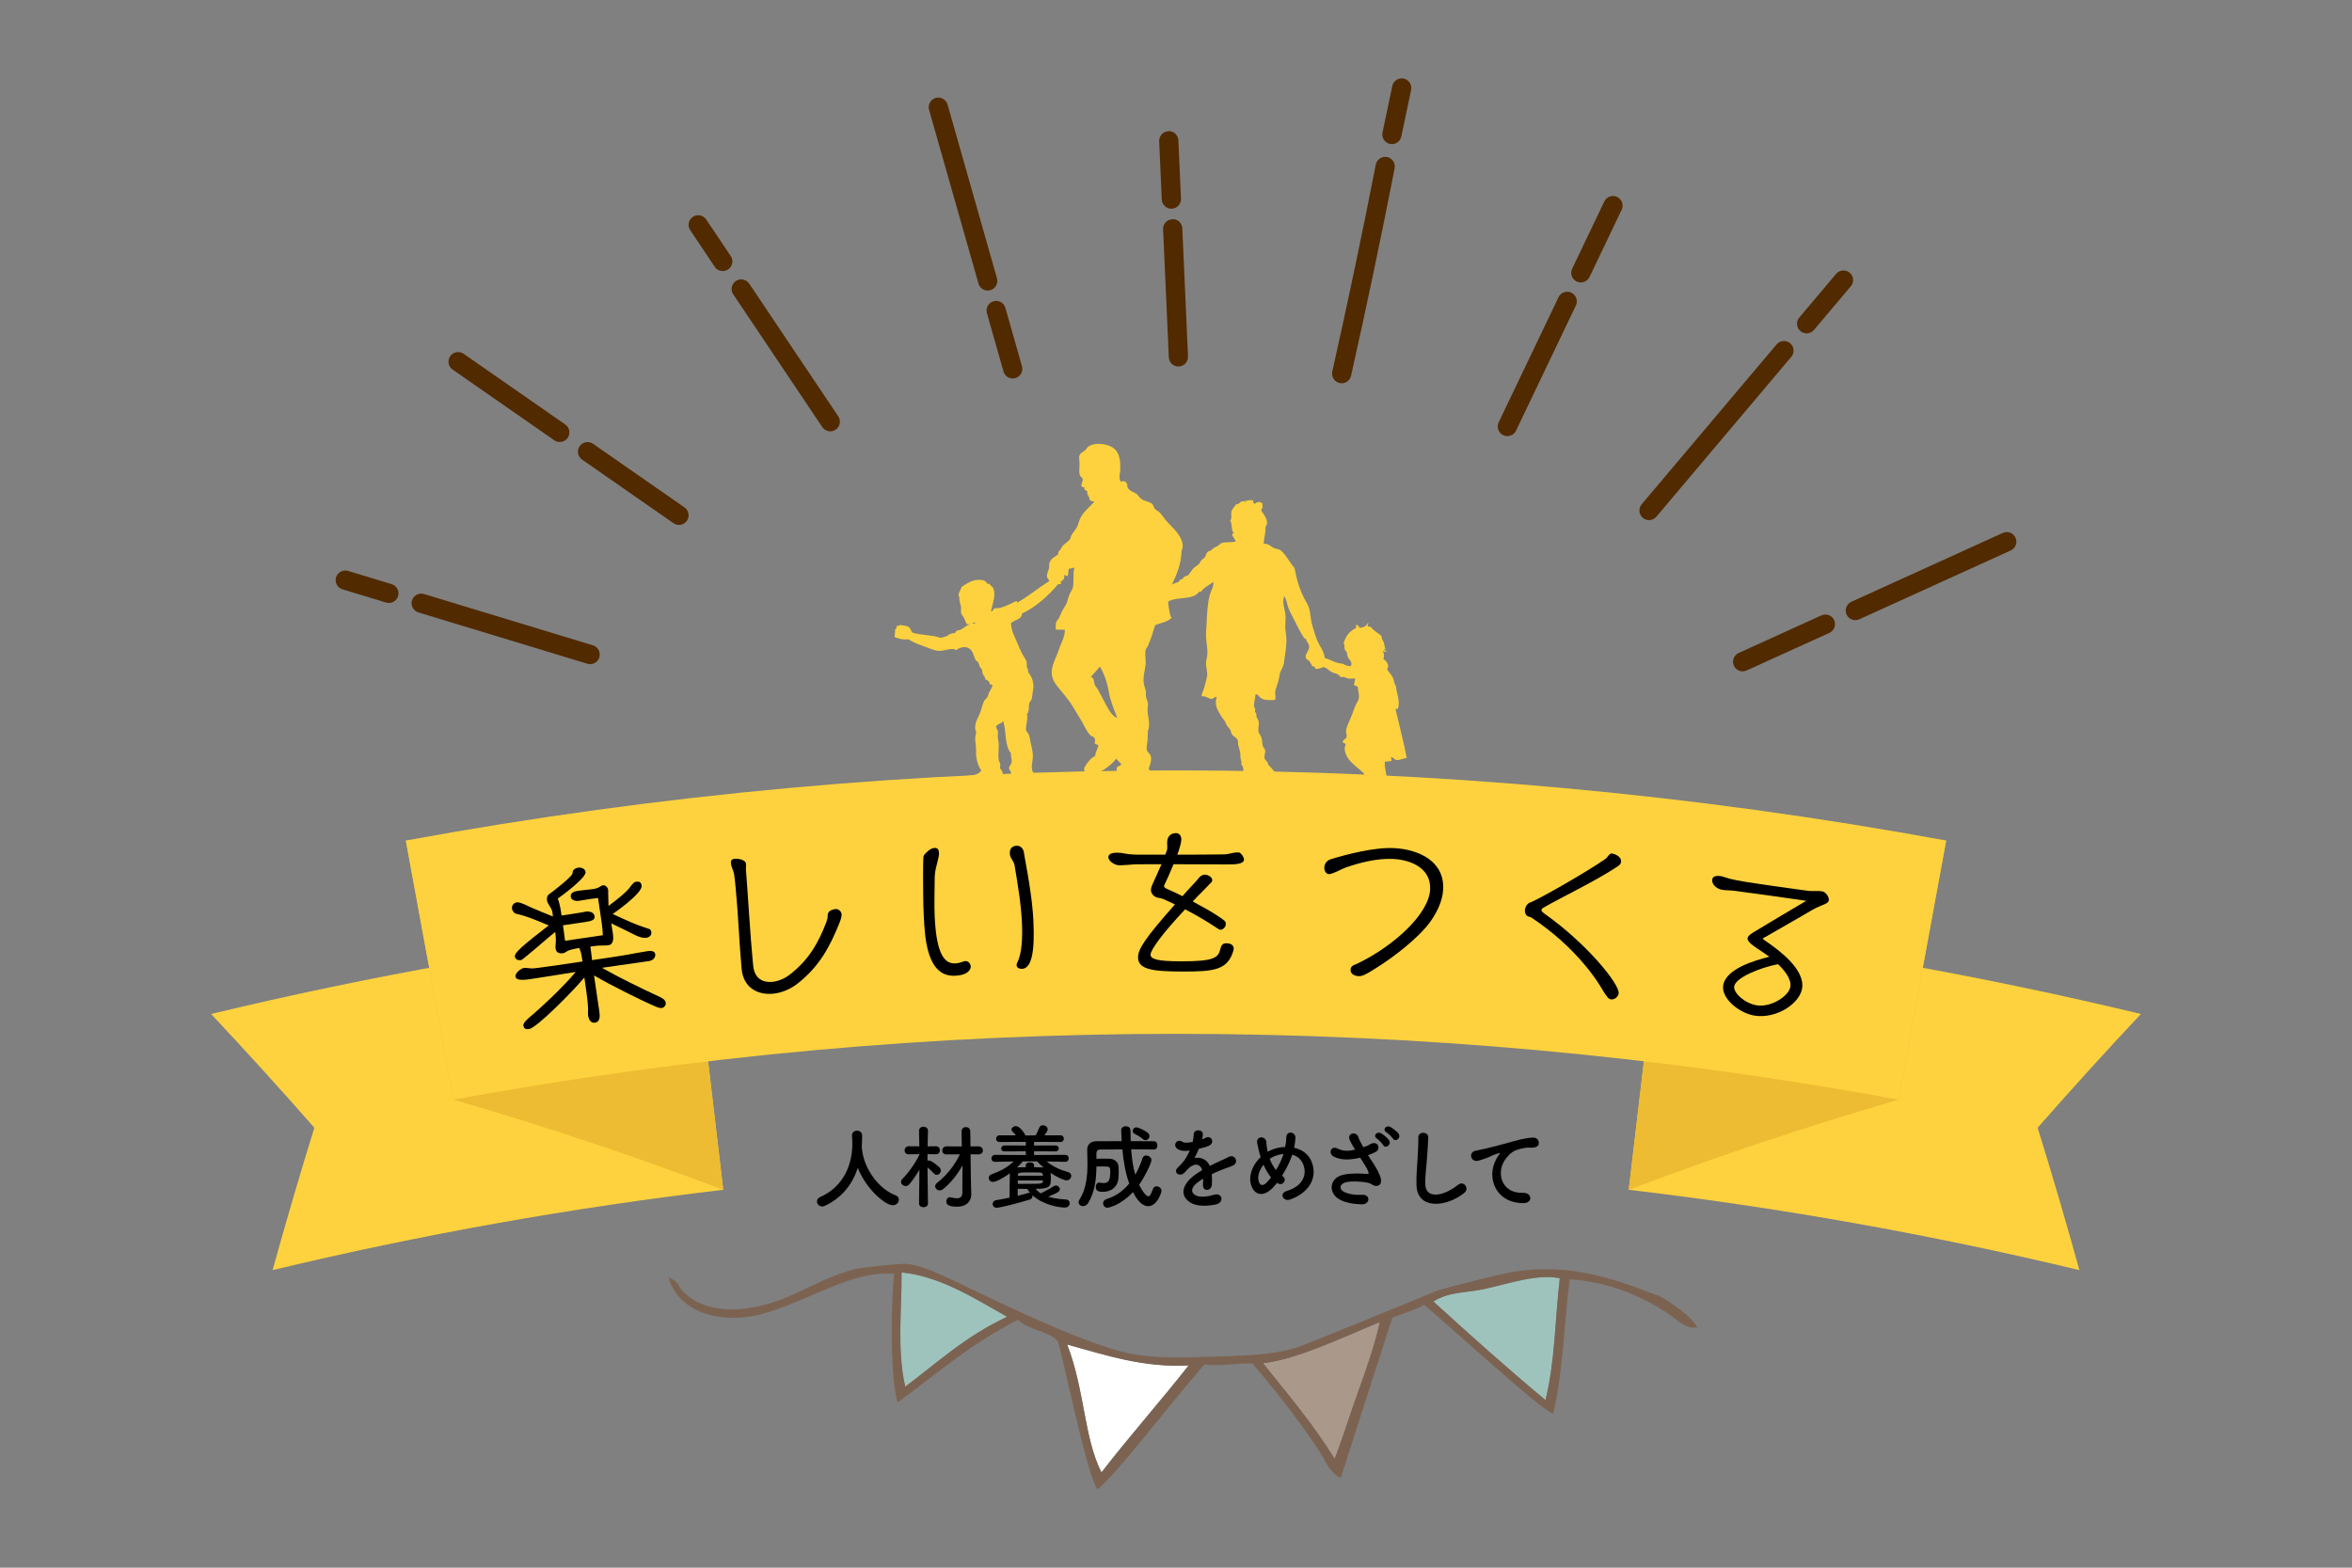 <?xml version="1.0" encoding="UTF-8"?><svg id="certificates-instructor__picture02" xmlns="http://www.w3.org/2000/svg" width="1200" height="800" viewBox="0 0 1200 800"><rect x="0" y="0" width="1200" height="800" fill="#808080" stroke="none"/><rect width="1200" height="800" style="fill:none;"/><path d="M198.39,307.7c-.47,0-.95-.07-1.42-.21l-22.24-6.76c-2.6-.78-4.06-3.53-3.27-6.12.79-2.59,3.55-4.05,6.12-3.27l22.24,6.76c2.6.79,4.06,3.53,3.27,6.12-.64,2.12-2.59,3.48-4.69,3.48Z" style="fill:#512a00;"/><path d="M301.1,338.92c-.47,0-.96-.06-1.43-.21l-86.21-26.19c-2.59-.79-4.05-3.53-3.27-6.12.79-2.59,3.55-4.05,6.12-3.27l86.21,26.19c2.59.79,4.05,3.53,3.27,6.12-.65,2.12-2.59,3.48-4.69,3.48Z" style="fill:#512a00;"/><path d="M285.6,225.56c-.97,0-1.95-.28-2.8-.88l-51.88-36.09c-2.23-1.55-2.77-4.61-1.23-6.83,1.55-2.22,4.61-2.77,6.83-1.23l51.88,36.09c2.22,1.54,2.77,4.6,1.22,6.83-.95,1.37-2.47,2.11-4.03,2.11Z" style="fill:#512a00;"/><path d="M346.42,267.87c-.97,0-1.94-.28-2.8-.88l-46.65-32.46c-2.23-1.54-2.78-4.6-1.23-6.83,1.55-2.23,4.61-2.77,6.83-1.23l46.65,32.46c2.23,1.55,2.77,4.61,1.23,6.83-.96,1.37-2.48,2.11-4.03,2.11Z" style="fill:#512a00;"/><path d="M368.76,138.33c-1.58,0-3.13-.76-4.08-2.17l-12.53-18.69c-1.51-2.25-.91-5.3,1.34-6.81,2.25-1.51,5.29-.91,6.81,1.34l12.53,18.68c1.51,2.25.91,5.3-1.34,6.81-.84.57-1.79.84-2.73.83Z" style="fill:#512a00;"/><path d="M423.6,220.1c-1.58,0-3.13-.77-4.08-2.18l-45.42-67.72c-1.51-2.25-.91-5.3,1.34-6.81,2.25-1.51,5.29-.9,6.81,1.34l45.43,67.73c1.51,2.26.91,5.3-1.34,6.81-.84.56-1.79.83-2.73.83Z" style="fill:#512a00;"/><path d="M503.93,148.27c-2.14,0-4.1-1.4-4.71-3.57l-25.21-88.65c-.74-2.61.77-5.32,3.38-6.06,2.6-.75,5.31.76,6.06,3.37l25.21,88.65c.74,2.6-.77,5.32-3.37,6.06-.45.13-.9.19-1.35.19Z" style="fill:#512a00;"/><path d="M516.7,193.15c-2.13,0-4.1-1.4-4.71-3.57l-8.47-29.78c-.74-2.61.77-5.32,3.37-6.06,2.61-.75,5.32.76,6.06,3.37l8.47,29.78c.74,2.61-.77,5.32-3.38,6.06-.45.13-.9.19-1.35.19Z" style="fill:#512a00;"/><path d="M597.64,106.5c-2.61,0-4.78-2.06-4.9-4.69l-1.32-29.74c-.12-2.7,1.97-5,4.68-5.12,2.63-.27,5,1.98,5.12,4.68l1.32,29.74c.12,2.71-1.97,5-4.68,5.12-.07,0-.15,0-.22,0Z" style="fill:#512a00;"/><path d="M601.22,187.02c-2.61,0-4.78-2.05-4.89-4.69l-2.91-65.33c-.12-2.71,1.98-5,4.68-5.12,2.72-.29,4.99,1.97,5.12,4.68l2.9,65.33c.12,2.7-1.97,5-4.68,5.12-.07,0-.14,0-.22,0Z" style="fill:#512a00;"/><path d="M710.17,73.54c-.33,0-.68-.03-1.02-.1-2.65-.56-4.35-3.16-3.79-5.81l4.99-23.73c.56-2.65,3.18-4.36,5.81-3.79,2.65.56,4.35,3.16,3.79,5.81l-4.99,23.73c-.49,2.31-2.53,3.9-4.8,3.9Z" style="fill:#512a00;"/><path d="M684.53,195.59c-.36,0-.72-.04-1.08-.12-2.64-.6-4.31-3.22-3.71-5.86,8.1-36.14,15.36-70.68,22.19-105.6.52-2.66,3.1-4.39,5.75-3.87,2.66.52,4.39,3.1,3.87,5.76-6.84,35.01-14.12,69.64-22.24,105.86-.51,2.28-2.54,3.83-4.78,3.83Z" style="fill:#512a00;"/><path d="M806.54,144.15c-.71,0-1.43-.15-2.11-.48-2.44-1.17-3.48-4.1-2.31-6.54l16.41-34.32c1.17-2.44,4.09-3.48,6.54-2.31,2.44,1.17,3.48,4.1,2.3,6.55l-16.4,34.3c-.85,1.76-2.6,2.79-4.43,2.79Z" style="fill:#512a00;"/><path d="M769.05,222.55c-.71,0-1.43-.15-2.11-.48-2.44-1.17-3.48-4.1-2.31-6.55l30.54-63.86c1.17-2.44,4.1-3.47,6.54-2.31,2.44,1.17,3.48,4.1,2.31,6.54l-30.53,63.86c-.84,1.76-2.6,2.78-4.43,2.79Z" style="fill:#512a00;"/><path d="M921.74,170.11c-1.11,0-2.24-.38-3.16-1.15-2.07-1.75-2.34-4.85-.59-6.91l18.81-22.3c1.75-2.07,4.84-2.33,6.92-.58,2.07,1.75,2.33,4.84.58,6.91l-18.81,22.29c-.97,1.15-2.35,1.74-3.75,1.74Z" style="fill:#512a00;"/><path d="M841.33,265.42c-1.12,0-2.24-.38-3.16-1.16-2.07-1.74-2.33-4.84-.58-6.92l68.84-81.59c1.74-2.07,4.84-2.34,6.91-.59,2.07,1.75,2.33,4.85.59,6.92l-68.85,81.6c-.97,1.15-2.36,1.74-3.75,1.74Z" style="fill:#512a00;"/><path d="M946.59,316.47c-1.86,0-3.65-1.06-4.47-2.87-1.12-2.47-.03-5.38,2.43-6.5l77.27-35.13c2.48-1.13,5.38-.03,6.5,2.44,1.12,2.47.03,5.37-2.44,6.49l-77.27,35.13c-.66.3-1.35.44-2.03.44Z" style="fill:#512a00;"/><path d="M889.11,342.6c-1.86,0-3.65-1.07-4.47-2.88-1.12-2.46-.03-5.38,2.43-6.5l42.23-19.19c2.47-1.13,5.38-.03,6.49,2.44,1.12,2.46.03,5.37-2.44,6.49l-42.23,19.19c-.66.3-1.35.44-2.03.44Z" style="fill:#512a00;"/><path d="M369,607.16c-77.18,9.09-153.95,22.76-229.91,40.99,6.69-24.24,13.79-48.46,21.3-72.66-17.17-19.56-34.73-38.92-52.68-58.05,81.13-19.48,163.13-34.07,245.56-43.78,5.24,44.5,10.49,89,15.73,133.51Z" style="fill:#fdd23e;"/><path d="M369,607.16c-44.63-16.9-90.54-32.29-137.66-46.01-8.1-44.07-16.19-88.14-24.29-132.22,49.96,13.2,98.73,28.15,146.22,44.72,5.24,44.5,10.49,89,15.73,133.51Z" style="fill:#edbc32;"/><path d="M831,607.16c77.18,9.09,153.95,22.76,229.91,40.99-6.69-24.24-13.79-48.46-21.3-72.66,17.17-19.56,34.73-38.92,52.68-58.05-81.13-19.48-163.13-34.07-245.56-43.78-5.24,44.5-10.49,89-15.73,133.51Z" style="fill:#fdd23e;"/><path d="M831,607.16c44.63-16.9,90.54-32.29,137.66-46.01,8.1-44.07,16.19-88.14,24.29-132.22-49.96,13.2-98.73,28.15-146.22,44.72-5.24,44.5-10.49,89-15.73,133.51Z" style="fill:#edbc32;"/><path d="M968.66,561.15c-243.73-44.77-493.59-44.77-737.32,0-8.1-44.07-16.19-88.14-24.29-132.22,259.79-47.72,526.11-47.72,785.89,0-8.1,44.07-16.19,88.14-24.29,132.22Z" style="fill:#fdd23e;"/><path d="M513.84,671.95c-21.77,10.28-35.58,23.45-51.99,35.68-4.3-19.07-1.7-39.32-1.86-58.3,20.28,1.98,38.35,14.01,53.85,22.62Z" style="fill:#9ec3bc; fill-rule:evenodd;"/><path d="M544.49,686.12c19.76,5.45,39.02,11.92,61.98,10.65-14.41,18.37-30.29,36.19-44.5,54.63-9.04-17.94-8.46-41.91-17.49-65.28Z" style="fill:#fff; fill-rule:evenodd;"/><path d="M644.42,695.66c17.5-1.95,40.64-13.23,59.56-20.97-2.75,12.01-6.78,23.72-10.99,35.27-4.15,11.42-7.65,23.04-12.04,34.45-11.27-18.18-24.07-33.12-36.53-48.75Z" style="fill:#aa998a; fill-rule:evenodd;"/><path d="M795.82,652.26c-2.44,20.73-2.38,42.38-7.3,62.22-19.36-16.15-38.33-33.1-57.19-50.3,7.77-5.07,16.99-4.39,25.88-6.36,13.96-3.11,26.59-7.72,38.6-5.56Z" style="fill:#9ec3bc; fill-rule:evenodd;"/><path d="M845.17,660.87c-23.94-9.29-47.74-17.26-77.9-10.91-4.88,1.03-31.45,7.64-34.33,8.82-18.95,7.78-66.83,27.46-71.62,28.96-13.2,4.09-29.27,4.11-42.51,4.56-14.4.49-28.7.89-41.15-1.35-26.06-4.69-86.02-35.32-95.39-39.48-5.86-2.61-13.86-6.27-20.21-6.52-3.35-.13-22.17,1.82-25.55,2.64-14.24,3.45-26.45,11.18-38.04,15.58-18.84,7.14-38.65,7.42-50.02-4.16-2.28-2.32-1.96-5.24-7.37-6.96,5.03,16.05,21.29,21.43,36.97,20.32,25.54-1.81,53.33-24.83,78.17-22.29-1.43,9.44-2.43,53.65,1.81,65.54,19.75-14.28,36.62-29.62,61.36-42.08,5.29,5.27,15.68,5.63,20.14,10.75,1.57,1.8,14.22,66.06,20.29,75.7,6.33-3.37,40.7-47.88,54.67-63.73,7.56,1.13,16.58-.8,24.51-.45,11.31,13.25,23.33,28.49,33.54,43.82,3.56,5.34,6.2,12.68,11.57,14.47,2.82-8.93,20.32-63.45,26.32-81.75,5.54-2.11,11.88-3.92,16.2-6.47,16.41,13.79,58.8,53.04,65.84,55.6,5.14-21.75,5.6-47.47,8.42-68.64,18.84,1.12,35.44,7.88,50.02,17.38,4.38,2.85,9.03,8.24,15.05,7.19-2.44-6.13-20.62-17.52-20.79-16.54ZM461.84,707.63c-4.3-19.07-1.7-39.32-1.86-58.3,20.28,1.98,38.35,14.01,53.85,22.62-21.77,10.28-35.58,23.45-51.99,35.68ZM561.98,751.4c-9.04-17.94-8.46-41.91-17.49-65.28,19.76,5.45,39.02,11.92,61.98,10.65-14.41,18.37-30.29,36.19-44.5,54.63ZM693,709.96c-4.15,11.42-7.65,23.04-12.04,34.45-11.27-18.18-24.07-33.12-36.53-48.75,17.5-1.95,40.64-13.23,59.56-20.97-2.75,12.01-6.78,23.72-10.99,35.27ZM788.52,714.48c-19.36-16.15-38.33-33.1-57.19-50.3,7.77-5.07,16.99-4.39,25.88-6.36,13.96-3.11,26.59-7.72,38.6-5.56-2.44,20.73-2.38,42.38-7.3,62.22Z" style="fill:#7c6351; fill-rule:evenodd;"/><path d="M307.08,493.85c9.44,5.32,19.22,10.07,29.06,14.65,1.46.72,3.27,1.47,3.54,3.3.16,1.08-.83,2.41-1.91,2.57-1.25.18-2.34-.33-3.52-.84-6.42-2.7-22.81-10.82-31.18-15.78l2.7,18.36c.31,2.08.62,5.34-2.21,5.76-2.33.34-3.24-1.82-3.52-3.73-.07-.5-.04-.84-.03-1.35.17-2.91-.22-6.67-1.39-14.65l-.49-3.32c-5.98,7.24-24.39,25.74-28.13,26.29-1.66.25-2.72-.02-2.99-1.85-.21-1.41,3.2-4.21,4.11-4.93,3.48-2.89,15.83-14.13,22.6-22.34-7.71,1.22-15.41,2.52-23.14,3.66-5.15.76-7.34.32-7.57-1.26-.28-1.91,2.86-4.24,4.35-4.46.91-.13,3.53.33,4.54.27.5-.07,2.52-.2,11.24-1.48l14.04-2.07-.42-2.82c-.2-1.33-.67-2.79-1.19-4.07-5.07.75-6.22,1.59-6.44,1.8-.62.43-1.16.76-1.99.89-1.74.26-3.36-.35-3.64-2.26-.16-1.08-.09-1.77,0-2.38.23-2.49.03-4.42-.24-6.24-.91.73-2.12,1.75-2.88,2.38-.07.09-13.56,11.67-14.37,11.96-.08.01-.17.02-.25.04-1.08.16-2.81-.09-3.06-1.76-.31-2.08,4.16-5.79,17.26-15.95-1.52-.54-3.16-1.32-3.89-1.63-4.88-2-9.1-3.58-12.51-4.27-1.22-.24-2.16-1.38-2.34-2.63-.32-2.16,1.58-3.12,2.41-3.24.58-.09,1.2.08,1.82.24,2.04.63,3.98,1.71,5.89,2.53,3.53,1.52,7.15,3.02,10.75,4.44l-.19-1.84c-.22-1.5-.89-2.58-1.55-3.59-.45-.78-1.11-1.79-1.25-2.7-.17-1.16-.09-2.36.9-3.1,2.07-1.49,10.91-8.31,11.96-10.42.27-.46.14-1.38.42-1.76.71-.95,1.59-1.34,2.75-1.51,1.5-.22,3.4.6,3.63,2.18.45,3.07-12.82,12.66-14.2,13.63.77,1.75,1.34,4.47,1.75,7.29l.2,1.33,4.32-.63c1.5-.22,4.64-.77,6.13-.99l1.81-.35c1.74-.26,4.26.14,4.58,2.3.31,2.08-1.91,2.57-4.82,3l-11.3,1.66.22,1.5.86,6.41,19.27-2.84c-.12-2.53-.28-4.2-.58-6.28l-1.87-12.71c-1.25.18-2.5.28-3.67.45-1.83.27-4.39.73-6.22,1-1.66.24-3.79-.38-4.02-1.95-.33-2.24,1.61-2.87,4.11-3.24.83-.12,2.67-.31,4.59-.51.83-.12,1.59-.15,2.25-.25,1.08-.16,1.9-.36,2.47-.53,1.06-.32,1.85-1.29,3.01-1.46,1.25-.18,2.45,1.08,2.62,2.25.1.67.03,1.35.03,1.95.04,1.44.14,5.58.17,6.34,4.36-3.27,8.92-6.83,10.91-9.5.79-.97,1.73-2.63,3.06-2.83,1.74-.26,2.65.12,2.92,1.95.57,3.91-14.37,14.25-14.76,14.48,7.75,3.61,11.74,5.4,15.93,6.74.99.36,2.04.63,2.95,1.01.55.26.74,1,.83,1.58.23,1.58-1.14,2.63-2.64,2.85-.91.13-2.9-.08-5.28-1.26-6.22-3.07-8.79-4.39-12.26-6l-.27-.13c.32,2.16.69,4.14.84,5.14.37,2.49.4,5.63-2.25,6.02-1.66.25-3.89.06-5.65.24-1.17.09-2.42.27-3.58.44.34,2.33.59,4.58.85,6.92l3.41-.5c4.49-.66,9.05-1.33,13.53-2.08,3.73-.63,7.43-1.43,11.17-1.98,1.41-.21,3.85-.4,4.13,1.51.28,1.91-1.39,3.26-3.21,3.53-6.98,1.03-14.05,1.98-21.03,3.01l-2.99.44Z"/><path d="M378.38,494.41c-1.26-13.71-1.69-27.51-3.03-41.21-.22-2.26-.44-4.51-.75-6.76-.29-2.08-1.48-3.9-1.67-5.83-.16-1.67.54-2.25,2.04-2.39.25-.02,5.39-.11,5.67,2.73.09.92-.14,2.04-.04,3.04,1.04,13.23,2.22,33.86,3.43,46.15.1,1,.19,1.92.28,2.84.72,6.51,5.05,8.53,9.73,8.07,3.09-.3,6.41-1.73,8.84-3.65,9.57-7.35,14.62-16.03,18.78-26.98.4-1.05.64-2.09.62-3.18-.09-2.61,2.89-3.24,4.06-3.35,1.42-.14,2.9,1.23,3.04,2.57.06.58.01,1.85-1.01,4.32-5.08,12.73-10.52,22.63-21.65,31.31-3.69,2.81-8.07,4.59-12.25,5-7.85.77-15.14-2.99-16.08-12.6v-.08Z"/><path d="M471.64,436.15c1.35-1.58,3.12-3.35,5.3-3.45,1.59-.08,2.07,1.16,2.14,2.5.06,1.26-.3,2.54-.58,3.73-.64,2.47-1.56,5.96-1.6,8.48,0,6.81-.34,13.8,0,20.68.94,19.29,5.19,23.79,10.48,23.53,1.26-.06,2.75-.39,4.4-1.05.25-.1.5-.11.75-.12,1.51-.07,2.67,1.3,2.74,2.72.06,1.26-.96,4.42-8.01,4.76-14.42.7-15.4-19.34-15.95-30.66-.32-6.54-.31-13.18-.36-19.49.06-10.85.06-10.93.69-11.63ZM518.69,492.7c-.02-.5-.04-.84.19-1.27,2.55-4.5,2.89-13.09,2.5-21.05-.23-4.78-.79-9.29-1.2-12.63-.77-5.43-1.62-10.85-2.56-16.27-.35-2.08-2.09-3.26-2.37-5.52,0-.17-.02-.34-.02-.42-.11-2.18.91-3.83,3.34-3.95,2.26-.11,3.61,1.59,3.87,3.59.15,1.34.47,2.75.7,4.08,3.44,18.83,3.88,26.21,4.1,30.57.77,15.68-.83,24.33-5.78,24.58-1.09.05-2.62-.38-2.77-1.71Z"/><path d="M608.53,460.01c5.04,2.69,9.74,5.38,12.17,6.98,4.45,2.94,4.7,3.11,4.7,4.62,0,1.34-1.26,2.85-2.77,2.85-.42,0-.84-.34-1.18-.5-5.37-3.62-10.99-6.89-16.79-9.92-12.19,12.92-17.65,20.9-17.65,23.08,0,2.35,3.44,3.44,15.7,3.45,16.79.01,18.89-1.83,19.91-6.28.42-1.85,1.18-2.94,3.11-2.94,3.69,0,3.69,2.44,3.69,2.61,0,.34,0,.59-.08.92-2.86,10.24-10.08,10.91-25.7,10.9-16.04-.01-23.01-1.11-23-7.32,0-4.03,3.37-9.49,18.83-26.94l-6.04-2.78c-1.26-.5-2.35-.42-3.61-.93-1.43-.59-2.6-2.02-2.6-3.61,0-.92.34-1.85.67-2.69.59-1.43,2.86-6.13,4.71-10.49h-4.11c-7.98,0-9.15.07-9.57.07-2.6.17-6.05.5-7.81.5-2.18,0-5.62-2.02-5.62-4.2,0-2.1,3.02-2.26,4.62-2.26,1.26,0,2.43.17,3.61.42,2.85.51,5.54.59,8.4.59h12.43c.59-1.5,1.01-2.68,1.01-3.18,0-.17,0-.42,0-.59,0-.76-.08-1.51-.08-2.35,0-3.53,2.19-4.87,4.54-4.87,1.93,0,2.69,1.68,2.69,3.28,0,1.43-.84,4.45-2.02,7.72,7.98,0,15.87-.07,23.76-.15,2.27,0,4.54-1,6.8-1,.25,0,1.09,0,1.34.17.92.59,2.1,2.35,2.1,3.44,0,2.35-4.45,2.52-7.98,2.51-9.32,0-18.64-.1-27.96-.1-1.68,4.11-3.45,8.06-4.37,9.9-.08.25-.5.92-.5,1.26,0,1.01,2.27,1.76,3.02,2.1,1.93.84,4.11,1.85,6.38,3.03l1.93-2.18c1.6-1.76,3.28-3.61,4.96-5.37.84-.84,1.51-1.93,2.44-2.68.42-.34,1.43-.75,2.02-.75,1.43,0,3.86,1.09,3.86,2.77,0,.34-.08.76-.34,1.01-2.35,2.52-4.87,4.95-7.31,7.47l-2.27,2.43Z"/><path d="M693.19,498.14c-1.85-.09-4.24-.97-4.12-3.24.05-.92.42-1.74,1.29-2.21.86-.46,1.8-.75,2.67-1.21,18.02-8.75,35.99-24.99,36.63-37.57.54-10.74-9.57-15.12-18.88-15.59-7.97-.4-16.99,1.83-24.44,4.48-.86.29-2.5,1.13-4.13,1.89s-3.35,1.43-4.19,1.38c-1.68-.09-2.42-1.97-2.35-3.4.1-2.01,1.36-3.63,3.32-4.2,8.2-2.53,22.26-6.19,32.32-5.67,12.41.63,25.73,6.6,25,21.03-.3,5.95-3.11,11.61-6.47,16.4-6.07,8.52-19.36,18.61-28.3,24.12-4.69,3.04-6.67,3.87-8.35,3.78Z"/><path d="M781.35,468.23c-.48-.3-1.4-.39-1.96-.7-1.11-.7-1.5-1.92-1.37-3.17.17-1.67,1.27-3.42,2.75-3.86,2.87-.81,27.9-14.94,38.32-22.18,1.27-.89,1.9-2.93,3.4-2.78,0,0,4.89.91,4.56,4.25-.13,1.34-.94,1.85-2.75,3.02-11.54,7.46-27.21,14.84-36.44,20.17-.89.5-1.35.88-1.4,1.38-.05.5.4,1.05,1.35,1.74,22.23,15.71,38.5,36.24,38.05,40.75-.19,1.92-2.19,3.33-3.94,3.15-1.17-.12-1.91-1.12-3.81-4.09-2.81-4.84-13.25-21.99-36.76-37.67Z"/><path d="M897.4,484.58c-1.39-.97-6.07-3.77-5.78-5.77.22-1.5,2.34-2.63,3.55-3.38,8.76-5.34,17.58-10.5,26.4-15.74-12.21-1.79-24.6-3.52-36.59-5.1-2.08-.3-4.22-.19-6.29-.5-2.41-.35-5.49-2.5-5.08-5.33.29-1.99,2.9-1.87,4.32-1.66.75.11,1.4.29,2.04.55,3.14,1.14,8.02,2.02,16.33,3.24.83.12,15.29,2.24,20.37,2.9,5.4.79,6.24.83,6.49.87,2.18.15,4.35-.13,6.51.19,1.75.26,3.66,2.83,3.4,4.57-.19,1.33-1.72,1.87-4.06,2.8-3.15,1.24-5.96,3.03-8.84,4.73-6.29,3.58-12.52,7.25-18.81,10.82-.29.21-.83.47-1.2.67-.37.2-.73.32-.75.48-.02.17.28.38.58.68.38.31.77.54,1.08.75,6.71,4.63,19.81,14.27,18.4,23.91-1.13,7.73-12.82,15.69-24.12,14.04-7.81-1.14-17.14-8.7-16.17-15.35,1.26-8.64,16.31-12.89,23.54-14.72-1.77-1.28-3.54-2.47-5.32-3.66ZM884.8,503.36c-.5,3.41,5.59,8.79,11.65,9.68,7.23,1.06,16.31-4.74,17.01-9.56.61-4.15-3.47-8.74-6.3-11.45-8.64,1.62-21.7,6.75-22.36,11.32Z"/><path d="M439.67,585.28c.05.09.05.23.05.37.89,11.43,9.28,21.36,17.07,24.26,1.31.47,1.82,1.35,1.82,2.29,0,1.4-1.21,2.85-3.08,2.85-3.96,0-13.81-8.49-17.87-19.12-2.61,8.07-7.88,15.25-16.79,19.4-.47.23-.93.33-1.35.33-1.54,0-2.71-1.26-2.71-2.57,0-.89.51-1.73,1.73-2.29,15.91-7.09,16.33-23.46,16.33-26.96,0-1.4-.09-2.99-.19-4.38v-.14c0-1.54,1.31-2.33,2.61-2.33s2.57.79,2.57,2.47-.05,3.64-.19,5.64v.19Z"/><path d="M473.48,614.15c0,1.26-1.17,1.91-2.29,1.91s-2.29-.61-2.29-1.91v-.05l.19-17.17c-1.63,2.75-3.5,5.46-5.18,7.42-.56.65-1.21.89-1.82.89-1.26,0-2.38-.98-2.38-2.15,0-.51.19-1.03.7-1.49,2.52-2.47,6.67-7.88,8.68-12.45v-.19l-5.41.09h-.05c-1.45,0-2.1-.98-2.1-1.96,0-1.07.75-2.15,2.15-2.15l5.36.05-.14-7.93v-.05c0-1.4,1.12-2.05,2.24-2.05s2.33.7,2.33,2.05v.05s-.14,3.73-.19,7.93l4.24-.05c1.35,0,2.01,1.03,2.01,2.05s-.65,2.05-2.01,2.05h-.05l-4.25-.09v3.36c.23-.09.47-.14.65-.14,1.26,0,4.71,2.75,5.6,3.73.37.42.56.93.56,1.4,0,1.17-1.03,2.24-2.15,2.24-.47,0-.98-.19-1.4-.7-.84-.98-2.19-2.24-3.27-3.08.05,7.23.23,18.33.23,18.33v.05ZM491.07,594.66c-2.47,4.57-5.92,9-9.98,12.22-.56.42-1.12.61-1.63.61-1.26,0-2.33-1.03-2.33-2.15,0-.56.28-1.17.93-1.68,4.62-3.59,8.96-8.77,11.66-14.6l-6.81.05c-1.49,0-2.19-.98-2.19-1.96,0-1.07.75-2.15,2.19-2.15l7.79.05-.09-7.7v-.05c0-1.4,1.07-2.15,2.19-2.15s2.24.75,2.24,2.19l.09,7.7,4.06-.05c1.49,0,2.29,1.03,2.29,2.1,0,.98-.75,2.01-2.29,2.01l-4.01-.05.19,13.76.19,6.62v.19c0,2.61-1.73,6.16-7.28,6.16-4.76,0-5.46-1.31-5.46-2.71,0-1.07.7-2.1,1.82-2.1.14,0,.33,0,.51.05,1.07.28,2.1.47,2.99.47,1.68,0,2.85-.7,2.85-2.85l.09-13.99Z"/><path d="M543.48,592.88l-9.47-.19c3.27,2.66,6.81,4.29,11.01,5.46,1.07.33,1.54,1.07,1.54,1.87,0,1.17-.93,2.33-2.43,2.33-.79,0-4.01-1.07-8.12-3.82.09.84.14,1.73.14,2.52,0,4.43-.28,5.6-7.74,5.6.7.89,1.54,1.68,2.61,2.33,1.63-.84,4.76-2.43,6.58-3.64.37-.23.75-.37,1.12-.37,1.07,0,2.01.89,2.01,1.82,0,1.17-.7,1.73-5.92,3.87,2.43.75,5.41,1.26,9.05,1.45,1.26.05,1.91.98,1.91,1.91,0,1.07-.84,2.19-2.47,2.19-2.85,0-11.1-1.26-16.56-6.3.05.14.05.33.05.47,0,.75-.42,1.45-1.4,1.77-5.32,1.59-14.74,4.15-16.89,4.15-1.35,0-2.05-.93-2.05-1.87s.65-1.82,1.91-2.01c2.15-.33,4.48-.79,6.72-1.26,0-4.25.09-8.68.14-11.8,0-.23,0-.42.05-.65-2.24,1.63-6.76,4.43-8.63,4.43-1.35,0-2.19-1.03-2.19-2.05,0-.75.47-1.49,1.49-1.87,4.71-1.68,8.35-3.73,11.19-6.53l-9.47.19h-.05c-1.21,0-1.77-.84-1.77-1.73s.61-1.82,1.82-1.82l15.72.09v-1.91l-10.87.05c-1.17,0-1.73-.7-1.73-1.45,0-.79.61-1.59,1.73-1.59l10.87.05v-1.87l-13.34.05c-1.26,0-1.82-.79-1.82-1.63,0-.89.61-1.77,1.82-1.77h8.26c-.56-.7-1.17-1.31-1.77-1.96-.33-.33-.47-.65-.47-.98,0-.93,1.17-1.77,2.24-1.77,1.63,0,3.73,2.42,4.9,4.76h2.33l2.89-.05c.75-1.26,1.35-2.71,1.77-3.83.37-.93,1.12-1.31,1.91-1.31,1.17,0,2.43.89,2.43,2.05,0,.7-.42,1.4-1.63,3.08h8.12c1.17,0,1.77.84,1.77,1.73,0,.84-.61,1.68-1.77,1.68l-13.43-.05v1.87l10.96-.05c1.07,0,1.63.75,1.63,1.54,0,.75-.56,1.49-1.63,1.49l-10.96-.05v1.91l15.91-.09c1.21,0,1.77.89,1.77,1.77s-.56,1.77-1.73,1.77h-.05ZM527.62,595.64c1.21,0,2.33,0,3.4.05.51,0,.98.05,1.4.09-1.17-.98-2.29-2.05-3.27-3.12h-7.32c-.89,1.03-1.87,2.1-2.99,3.12.33-.05.7-.09,1.07-.09,1.07,0,2.24-.05,3.45-.05v-.98c0-1.03,1.07-1.49,2.15-1.49s2.1.47,2.1,1.49v.98ZM519.23,610.24c2.1-.51,4.01-1.07,5.5-1.49.19-.05.37-.09.51-.09.09,0,.23.05.33.05-.56-.65-1.07-1.31-1.49-2.01-1.63,0-3.31,0-4.85-.05v3.59ZM532.1,602.4h-12.83v1.73h2.94c9.66,0,9.7,0,9.89-1.4v-.33ZM532.1,599.69c-.09-.84-.47-1.35-1.63-1.35s-2.57-.05-3.92-.05c-7,0-7.18.05-7.23,1.49v.19h12.78v-.28Z"/><path d="M588.7,586.59c-3.83-.05-7.7-.09-11.57-.09.33,4.34.89,8.86,2.1,12.97,1.49-2.61,2.71-5.5,3.73-8.54.33-.89,1.03-1.26,1.82-1.26,1.26,0,2.71.98,2.71,2.38,0,1.49-3.59,8.77-6.3,12.55,2.75,5.55,4.48,5.92,4.66,5.92.79,0,1.45-1.12,2.33-3.64.37-1.07,1.12-1.49,1.91-1.49,1.26,0,2.52,1.03,2.52,2.29,0,.79-2.15,7.84-6.81,7.84-1.4,0-4.48-.65-7.74-7.18-6.44,6.81-12.55,7.98-12.97,7.98-1.45,0-2.29-1.12-2.29-2.24,0-.93.56-1.82,1.77-2.19,4.8-1.45,8.58-4.25,11.57-7.93-1.91-5.27-2.94-11.29-3.5-17.4-3.87,0-7.7.05-11.33.05-1.17,0-1.91.75-1.91,1.91v2.8c1.12-.05,2.33-.05,3.55-.05s2.33,0,3.22.05c2.38.05,4.29,1.54,4.52,3.96.05.56.09,1.59.09,2.75,0,1.77-.09,3.87-.47,5.04-1.21,3.83-4.62,5.13-7.6,5.13-2.29,0-3.64-.42-3.64-2.52,0-1.12.61-2.19,1.73-2.19.19,0,.33,0,.51.05.51.09,1.07.19,1.63.19,2.52,0,3.5-1.17,3.5-5.5,0-2.94,0-2.99-4.01-2.99-.98,0-2.01,0-3.03.05-.09,6.16-.65,12.83-4.24,18.66-.7,1.07-1.68,1.54-2.57,1.54-1.21,0-2.29-.79-2.29-1.96,0-.42.14-.89.47-1.4,3.45-5.36,4.06-12.03,4.06-18.19,0-2.47-.09-4.9-.14-7.09v-.09c0-2.47,1.49-4.38,4.71-4.38,4.1,0,8.49-.05,12.87-.05-.09-1.45-.23-5.41-.23-5.64,0-1.26,1.21-1.96,2.43-1.96,1.12,0,2.29.65,2.29,2.1.05,1.77.05,3.59.14,5.5,4.06,0,8.02.05,11.75.05,1.26,0,1.87,1.07,1.87,2.15s-.61,2.1-1.77,2.1h-.05ZM583.01,581.22c-1.4-1.26-3.08-2.1-3.96-2.52-.79-.37-1.12-.98-1.12-1.63,0-.89.7-1.77,1.87-1.77s4.38,1.63,5.78,2.75c.61.51.89,1.12.89,1.68,0,1.07-.93,2.1-2.01,2.1-.47,0-.98-.19-1.45-.61Z"/><path d="M613.21,581.46c.75-.28,1.45-.56,1.96-.84,2.57-1.54,5.08,2.33,1.63,4.06-1.17.56-3.17,1.12-5.13,1.54-.61,1.49-1.4,3.17-2.24,4.71,3.22-.56,6.3.61,7.84,4.06,1.91-.98,3.87-1.96,5.69-2.75,1.12-.47,2.38-1.03,3.64-1.73,3.5-1.96,5.6,2.71,2.61,4.2-1.49.75-2.57.98-5.04,1.91-1.96.75-4.06,1.68-5.92,2.57.14,1.54.19,3.45.09,5.13-.09,1.87-1.31,2.84-2.47,2.89-1.17.05-2.24-.84-2.1-2.66.05-.98.09-2.05.09-3.03-.42.23-.84.47-1.21.7-5.78,3.73-5.08,6.53-2.47,7.84,2.47,1.26,7.04.33,9.24-.37,4.1-1.26,5.41,3.78,1.12,4.9-2.75.7-9.1,1.4-12.73-.65-6.3-3.54-5.18-9.84,3.27-15.39.65-.42,1.4-.93,2.29-1.45-1.26-3.92-4.85-3.45-7.88.05-.05.05-.14.14-.19.19-.42.51-.75.93-1.07,1.21-2.57,2.29-5.97-.37-3.17-2.89,1.21-1.12,2.8-2.8,3.78-4.38.79-1.31,1.54-2.71,2.19-4.15-2.52.37-4.29.23-5.78-.51-3.36-1.68-1.07-6.06,2.19-3.87.89.61,2.75.37,4.38.09.19-.05.47-.05.7-.09.33-1.35.42-2.29.51-3.92.19-2.8,4.57-2.52,4.66-.23.05.93-.14,1.82-.37,2.71l-.09.19Z"/><path d="M649.74,605.76c-5.5,5.92-10.4,3.87-11.66-2.01-.98-4.48,1.26-9.61,5.13-13.29-.33-.98-.65-2.01-.89-3.03-.23-.93-.7-3.08-.89-4.06-.79-3.87,4.48-3.83,4.66-.51.09,1.4.19,2.19.47,3.87.05.33.14.7.23,1.03.33-.19.61-.37.93-.51,2.38-1.21,5.18-1.87,7.98-1.96.37-1.87.61-3.78.61-5.04-.05-3.27,4.8-2.89,4.62.51-.09,1.63-.28,3.17-.65,4.94,4.34.98,8.07,3.69,9.38,8.44,2.43,8.63-3.31,15.07-11.38,17.96-3.54,1.31-5.83-3.12-1.77-4.34,8.12-2.47,9.94-7.84,8.82-12.27-.89-3.54-3.22-5.46-6.02-6.25-.14.42-.28.89-.47,1.35-1.07,2.89-2.8,6.34-4.76,9.42.19.14.37.33.61.47,1.07.75.93,2.1.33,2.89-.61.79-1.82,1.26-3.08.47-.14-.09-.23-.14-.37-.23-.61.79-1.21,1.49-1.82,2.15ZM644.66,594.38c-1.96,2.47-3.08,5.36-2.61,7.84.7,3.64,2.89,2.61,4.2,1.26.7-.7,1.45-1.63,2.24-2.66-1.54-1.82-2.8-4.06-3.82-6.44ZM649.18,590.55c-.47.23-.93.51-1.35.84.79,2.1,1.82,4.01,3.17,5.69,1.54-2.52,2.89-5.22,3.64-7.56.05-.19.14-.42.19-.65-2,.19-4.01.79-5.64,1.68Z"/><path d="M701.14,594.42c.84,1.26,3.22,5.27,3.45,7.51.37,3.31-2.38,4.1-4.8,2.42-.61-.42-1.26-.65-1.91-.79-3.68-.79-8.91-.93-11.52-.14s-3.41,3.17-.93,4.62c2.33,1.35,5.92,1.87,9.66,1.68,4.29-.19,4.01,4.99-.42,4.85-4.29-.14-8.4-.75-11.66-2.75-5.46-3.36-4.8-10.92,2.66-12.41,4.43-.89,8.96-.51,11.85-.33.7.05.89-.19.7-.79-.09-.33-.42-1.35-1.17-2.61-.84-1.45-1.96-3.12-3.08-4.9-.33.09-.61.14-.89.19-5.36,1.17-9.42.89-12.64-.79-2.89-1.49-1.45-5.74,1.91-4.11,2.99,1.49,5.55,1.4,9.05.61-1.12-1.82-2.15-3.5-2.71-4.76-1.73-3.78,3.5-4.85,4.43-1.49.28,1.07,1.21,2.84,2.43,4.99.65-.23,1.31-.47,2.01-.7.65-.23,1.07-.61,1.73-.93,3.78-1.91,5.41,2.61,2.57,4.06-1.21.61-2.57,1.21-3.87,1.68,1.07,1.68,2.19,3.36,3.17,4.9ZM705.76,584.39c-.47-.84-2.47-2.85-3.31-3.41-2.15-1.4.14-3.83,2.15-2.66,1.12.65,3.26,2.29,4.1,3.54,1.45,2.24-1.73,4.57-2.94,2.52ZM710.7,581.04c-.51-.79-2.52-2.75-3.41-3.27-2.19-1.31,0-3.78,2.05-2.71,1.17.61,3.31,2.24,4.2,3.45,1.54,2.19-1.59,4.52-2.85,2.52Z"/><path d="M722.7,604.87c-.19-4.9.33-8.86.56-13.81.14-3.03.47-7.6.37-10.5-.09-3.45,5.18-3.17,5.08-.09-.09,2.94-.42,7.37-.65,10.5-.33,4.94-1.03,9.19-.84,13.71.28,6.81,8.58,6.34,16.7-.05,3.03-2.38,5.88,1.91,3.22,4.06-9.1,7.42-24.02,8.77-24.44-3.83Z"/><path d="M763.34,591.62c.47-.89.89-1.63,1.49-2.42.75-.98.51-.93-.37-.65-3.5,1.12-2.71,1.12-5.88,2.33-1.49.56-2.8,1.03-4.2,1.4-4.1,1.12-5.32-4.25-1.59-5.04.98-.23,3.69-.75,5.18-1.12,2.29-.56,6.34-1.49,11.1-2.85,4.8-1.35,8.63-2.47,12.73-2.75,2.89-.19,3.68,2.1,3.17,3.59-.28.79-1.31,1.73-4.57,1.54-2.38-.14-5.36.75-6.95,1.31-2.61.93-4.95,3.73-5.97,5.46-4.11,6.86-.98,16.65,9.47,16.28,4.9-.19,5.18,5.32.23,5.27-14.09-.05-18.94-12.97-13.85-22.34Z"/><path d="M693.07,319.74c.37-.03-.2-.25,0-.57.57-.09.17.79.29,1.15,2.02.18,3.96-.9,4.59-2.58.49.59-.24,1.19-.29,1.72.36.36,1.16.27,1.72.43,1.4,2.04,3.77,3.12,5.59,4.73-.32,1.33.83,2.41,1.15,3.59.38,1.41.13,2.56,1.29,3.15-.53,0-.83-.22-1.15-.43-.17,1.13.93.99,1.15,1.72-.86.05-1.28-.34-2.01-.43.85,1.21.92,2.44.43,4.16,1.44.84,3.42,3.1,1.86,5.16,1.28,2.18,3.1,3.2,3.59,6.45.13.84.96,1.95,1,2.58.25,3.21,2.18,6.85,1,11.04-.23.29-1.06,0-1.29.29,1.96,8.19,4.05,16.22,5.74,24.95-1.73.06-3.63,1.13-5.16,1-1.21-.1-1.57-1.37-2.73-1.43-.38.55.29,1.08.14,1.86-.95.34-2.36.22-3.44.43-.38,4.55,2.51,9.28.14,13.91.1.62.94.49,1.15,1,.02.9-.8,1.04-1,1.86-.49,2,.93,4.7.29,6.6-.29.85-1.02.87-1.29,1.86-.99.62-2.44.08-3.73.29-1.11.18-1.93,1.13-3.15,1.15-1.19.01-2.57-.39-3.59-.57-1.28-.24-2.44-.82-3.44-1.72.09-.91-.19-2.2.14-2.87,1.85-1.4,5.69-.82,6.45-3.3-1.16.36-2.64,1.29-3.73.72-.92-.49-2.06-2.06-1.86-3.15.19-1.04,1.64-1.42,2.44-2.44,1.59-2.03,1.25-4.78.57-7.31-1.69-1.72-4.29-3.6-6.45-5.74-2.07-2.04-4.46-5.94-2.87-9.18-.23-.68-1.31-.5-1.58-1.15.09-1.22,1.76-1.56,2.01-2.58.23-.93-.32-2.04-.29-3.01.08-1.96,1.53-4.61,2.58-7.17,1.01-2.45,1.81-5.13,2.72-6.88.46-.87,1.16-1.7,1.29-3.15.16-1.79-.5-3.35-.57-5.31-.48-.53-1.39-.62-2.01-1,.22-1.12.42-2.26.72-3.3-1.28-.1-2.26.12-3.44,0-1.03-.1-1.77-.76-2.58-.86-.34-.04-.78.26-1.15.14-.67-.21-1.01-.99-1.72-1.43-.83-.51-2.06-.6-2.87-1-1.57-.78-2.69-2.36-4.45-2.72-1.26.37-2.5,1.19-4.02.86-.35-.23-.58-.57-.57-1.15-.09-.14-.97.13-1.29-.14-.17-.89-.38-1.08-.86-1.72-.14-.18-.23-.65-.29-.72-.6-.68-1.8-.95-2.01-1.86-.47-2.11,1.87-3.62,1.72-5.74-.11-1.54-1.14-2-1.58-3.73-.12-.4-.75-.3-1-.57-2.07-3.3-3.82-6.77-5.59-10.33-.86-1.73-1.97-3.6-2.58-5.45-.62-1.87-.72-3.94-2.01-5.59-1.25,3.45.61,6.85.72,10.33.06,1.97-.23,3.91-.14,5.88.11,2.36.7,4.34.57,7.17-.16,3.47-.84,7.37-1.29,10.76-.25,1.86-1.33,3.14-1.86,4.73-.36,1.09-.46,2.21-.72,3.44-.49,2.38-1.67,4.63-1.86,6.6-.12,1.21.51,2.89-.14,4.02-2.8.14-5.2.21-7.03-.86-1.06-.62-1.47-2.12-2.87-2.01,0,2.05-.92,4.06-.72,6.17.05.47.49.91.57,1.43.06.38-.21.81-.14,1.15.09.45.56.62.72,1.15.12.4-.1.96,0,1.29.27.9.96,1.71,1.15,2.58.38,1.77-.41,3.51,0,5.45.18.86.92,1.53,1.29,2.44.61,1.5.44,3.33.86,4.73.22.74.96,1.28,1.15,2.01.33,1.3-.5,2.69-.29,4.01.25,1.55,1.93,1.86,1.86,3.44,1.45,1.71,4.14,3.56,3.73,6.45-.27,1.89-2.27,2.7-3.44,4.02-.2.2-.7-.03-1-.14-3.28,4.31-9.98,9.06-16.92,6.45-2.06.87-9.09-.52-9.46-2.72-.19-1.1,1.19-2.73,1.72-3.01,1.7-.9,2.81.11,5.02-.29,1.19-.21,2.3-1.31,3.44-2.15,2.4-1.77,5.12-2.8,4.01-7.46-.12-.49-.62-.72-.72-1-.1-.3.1-1.09,0-1.58-.29-1.48-.63-1.94-.57-3.58.06-1.74-.8-3.51-1.15-5.31-.12-.62.04-1.45-.14-2.01-.46-1.4-2.24-1.98-3.01-3.15-.42-.63-.49-1.55-.86-2.29-.4-.8-1.13-1.31-1.58-2.01-.49-.76-.71-1.75-1.29-2.58-.53-.76-1.12-1.37-1.58-2.15-1.69-2.93-3.87-5.49-2.44-10.04-1.28-.08-1.44.89-2.44,1-1.64.18-3.09-1.69-5.31-1.29.19-1.79,1.2-3.33,1.58-5.16.37-1.78,1.07-3.61,1.29-5.45.23-1.96-.63-4.14-.57-6.31.04-1.74.7-3.46.72-5.02.03-2.92-.64-5.87-.72-8.75-.06-2.07.19-3.84.29-6.31.2-5.15.43-10.43,1.72-15.06.59-2.11,2-3.98,1.72-6.31-1.72,1.39-4.78,2.67-6.17,4.88-.46-.03-.61.25-1.15.14-3,4.47-11.41,2.29-15.77,5.02.39,3.11.62,6.32,1.72,8.32-1.93,2.09-5.56,2.47-8.32,3.73-1.02,3.28-2.19,7.3-3.87,10.9-.21.45-.71.79-.86,1.29-.74,2.48.12,5.52-.14,7.89-.27,2.44-1.38,6.3-1,9.18.21,1.61.94,3.14,1.15,4.73.09.73-.08,1.45,0,2.15.14,1.22.81,2.32,1,3.58.2,1.3-.24,2.56-.14,4.16.14,2.4.94,4.97.72,7.74-.07.93-.47,1.72-.57,2.58-.13,1.12-.02,2.7-.14,4.16-.2,2.41-.8,4-.29,5.59.29.91,1.59,1.73,1.86,2.72.63,2.25-.35,4.58-1,6.45,1.28,2.31,2.17,6.28,1.29,9.18.47,1.3.47,2.85-.29,3.87-.93.59-2.39.97-4.02,1.15-1.46.16-2.78.66-4.16.86-.85.13-1.77-.1-2.72,0-1.76.18-3.46,1.05-4.88,1-.81-.02-1.61-.47-2.58-.57-2.3-.24-6.97.62-8.46-.57-1.05-.84-.7-2.7-1-3.73,1.06-.6,1.48-1.8,2.58-2.44.33-.19.9-.13,1.29-.29.34-.14.65-.56,1-.72.75-.34,1.67-.28,2.29-.57,1.43-.66,1.79-2.47,3.44-2.58.99-2.06-.73-3.65,0-5.16.28-.59,2.04-.87,2.15-1.43.18-.91-2.41-2.07-2.29-3.15-3.5,4.05-7.73,7.37-13.91,8.75-1.04-.98-2.63-1.71-2.72-3.16-.09-1.31,2.54-4.41,3.44-5.31.69-.68,1.71-1.28,2.29-1.58.08-2.26,1.3-3.38,1.58-5.45-.23-.47-1.62-.17-1.86-1-.03-.91.58-1.93-.29-2.87-.48-.51-1.28-.65-1.86-1.15-1.77-1.51-3.22-5.1-4.73-7.6-1.64-2.7-3.02-5.04-4.59-7.6-1.54-2.51-3.38-4.61-5.31-7.03-2.07-2.59-5-5.43-5.16-9.46-.14-3.35,1.47-6.57,2.72-9.61.59-1.43,1.08-3.05,1.72-4.59,1.05-2.52,2.11-4.41,2.29-7.89-1.3-.37-3.42.08-4.73-.29-.01-1.14.05-3.05.29-3.73.26-.74.87-1.17,1.29-1.86.65-1.08,1.1-2.58,1.86-4.02.66-1.23,1.56-2.39,2.15-3.73.59-1.33.81-2.99,1.43-4.45.63-1.48,1.65-2.57,1.86-4.02.47-3.18-.15-6.68.72-9.75-.78.04-1.72.69-2.87.57-.37,1.06-.16,2.7-.57,3.73-.9.13-1.09-.44-1.72-.57.12,1.49-.26,2.85-1.86,3.3-.4.37.7.63.14,1.15-.5.25-.82.47-1.43.29-5.17,6.01-11,11.37-18.5,15.06.07,3.08-3.96,3.05-5.59,4.88.16,3.96,1.99,7.03,3.44,10.47.64,1.52,1.33,3.27,2.15,4.88.8,1.56,2.13,3.07,2.44,4.59.15.74-.07,1.76.14,2.58.22.84,1.01,1.19.43,2.15,2.04,2.71,3.47,5.5,2.58,10.04-.3,1.52-.39,3.37-.72,4.3-.17.5-.81.91-1,1.43-.68,1.88.13,4.72-1.29,5.88.68,3.04-.87,5.97-.43,8.32.14.76.98,1.29,1.29,2.01.64,1.46.78,3.68,1.29,5.59.51,1.9.84,3.98.86,5.59.04,3.09-1.66,6.59.72,9.03-.07.89-.98.93-1.15,1.72,1.59,2.45,2.01,5.78,1.43,9.32-1.51.79-3.4.76-5.31.86-3.11.16-6.97,1.11-9.46.57-3.17-.69-6.06-2.07-6.17-5.31.05-.71.86-.67,1.43-.86-2.56.45-5.11-.32-7.46-.29-1.09.02-2.21.48-3.3.43-.91-.04-2.71-.63-3.87-1-1.24-.4-3.19-1.17-2.72-3.01.46-1.79,5.18-1.36,7.31-2.29,1.13-.49,1.54-1.06,2.29-1.86-1.6-1.93-2.94-6.09-2.72-9.75.14-2.51-.57-5.03-.43-7.03.1-1.37.94-2.85,0-4.02-.33-4.02,1.41-5.74,2.58-8.89.8-2.15,1.24-4.52,2.01-5.88.39-.7,1.19-1.14,1.58-1.86.54-1.01.72-2.15,1.29-3.15.54-.97,1.25-1.83,1.29-3.01-.03-.55-1.06-.09-1.29-.43-.21-1.37-1.05-2.11-2.29-2.44.04-1.1-1.02-1.96-1.43-3.16-.18-.52-.08-1.18-.29-1.72-.21-.55-.84-1.08-1.15-1.72-.61-1.28-.42-2.46-1.86-2.87-1-1.6-1.19-3.54-2.29-5.16-1.75-2.57-5.53-2.31-7.89-.29-2.15-1.71-5.72.64-9.32.29-2.42-.23-5.54-1.79-7.89-2.58-2.61-.88-5.09-1.96-7.17-3.3-2.73.39-5.28-.4-7.03-1.15-.02-1.57.33-2.1.29-3.87.71-.46.76-.69.72-1.86,1,.26,1.13-.03,1.72-.43,1.66.36,3.7.26,4.88,1.43.77.77.79,1.99,1.72,2.58,4.32,1.29,9.45,1.03,13.62,2.44,1.21.41,2.64-.72,3.87-.72.74-1.06,2.42-1.51,3.73-1.58.74-.12.69-1.03,1.29-1.29,3.12-.18,3.98-2.62,6.74-3.15-.15-.13-1.33.15-1.72-.14-.74-1.11-.96-2.46-1.72-3.58-.56-.84-1.22-1.22-1.29-2.87-.04-.91.18-1.71,0-2.58-.29-1.36-.97-2.95-.86-5.02.1-.47-.29-.22-.29,0-.46-1.59,1.11-3.43,1.58-5.02,1.65-1.01,4.74-3.2,7.46-3.44,2.38-.21,4.95-.08,5.45,2.01.19-.2.62-.14,1-.14.61.73,1.28,1.4,2.01,2.01,1.86,4.21-.47,8.36-1,12.33.78-.07,1.1-1.41,1.86-1.72.66-.27,1.43,0,2.15-.14,3.24-.64,6.38-2.46,8.89-3.59.44-.01.43.43.43.86,5.79-3.34,10.73-7.53,16.35-11.04.07-.84-1.05-1.35-1.15-2.29-.16-1.44.87-3.26,1.15-4.73.09-.5-.07-1.09,0-1.58.43-2.87,3.04-3.86,4.59-5.02-.08-.61.1-.95.14-1.43.98-.67,1.31-1.81,2.01-2.73.98-1.3,2.73-2.05,3.73-3.44.47-.65.48-1.45.86-2.15.71-1.33,1.83-2.47,2.58-3.73.83-1.41,1.04-2.89,1.72-4.45,1.64-3.78,4.91-6.13,7.46-9.03-.63-.13-1.8-.21-2.44-.72.08-1.88-1.83-3.03-1.15-4.59-.99-.19-2.02-1.1-1.43-2.01-.76.1-1.23-.11-1.58-.43-.27-1.79.83-2.25.57-3.73-.18-1.05-.99-1.02-1.29-1.72-.8-1.86-.21-4.25-.29-6.45-.07-2.03-.62-3.3.43-4.73.48-.66,1.64-1.13,2.44-1.86.72-.65,1.06-1.52,1.86-2.01,3.81-2.29,10.79-1.22,13.62,1.86,2.24,2.44,2.6,6.47,2.44,10.18-.09,2.04-.88,3.82.14,6.02,1.52-.53,2.66-.29,3.3,1.15.2.46.04,1.12.29,1.72.75,1.83,2.65,2.16,4.45,3.3.7.44,1.57,1.89,2.44,2.58,1.74,1.39,4.56,1.44,5.74,2.72.57.62.85,1.91,1.29,2.44.39.47,1.56,1.05,2.15,1.58,1.22,1.1,2.12,2.6,3.15,3.87,2.9,3.57,7.63,6.93,8.75,12.05.32,1.48.16,2.83-.43,3.73-.08,6.41-2.34,12.01-4.88,17.35,1.13-.31,1.75-1.12,3.15-1.15.4-.46.76-.97,1.15-1.43,1.13.13,1.51-1.12,2.29-1.58.45-.26,1.02-.15,1.43-.43.91-.6,1.63-2.29,2.72-3.44.97-1.02,2.45-1.79,3.3-2.73.25-.28.31-.79.57-1.15.62-.84,1.74-1.43,2.15-2.01.63-.9.68-2.07,1.43-2.72.33-.29,1.13-.45,1.58-.72.62-.37,1.06-.99,1.72-1.43.44-.29,1.04-.4,1.58-.72.87-.5,1.54-1.34,2.15-1.58,2.11-.83,4.75-.16,7.31-.86-.26-.95-1.42-2.2-1.86-3.44.1-.48.37-.78,1-.72-1.69-1.38-.74-4.92-2.01-6.45,1.04-1.16.4-2.8.57-4.16.24-1.85,1.72-2.9,2.44-4.16,1.39.06,1.82-.86,2.58-1.43,2.25-.11,4.07-1.11,6.31-.57-.45.45-.08,1.25.57,1.72.51-.06.77-.68,1.58-.86.92-.21,1.8.06,2.44.72-.17.88-.07.57.14,2.29-.4-.64-.39.97-.86,1.15,1.11,1.92,4.24,5.12,2.58,8.03-.18.32-.02.14-.29,0,.16,3.45-.79,6.14-1,9.03,2.37-.22,3.7,1.39,5.16,2.15.97.51,2.24.48,3.15,1,2.09,1.19,4.17,4.83,5.74,7.03.63.88,1.71,1.88,1.86,2.72.92,5.2,2.34,10.04,4.73,14.77.7,1.39,1.67,2.9,2.29,4.45.91,2.26.92,5.06,1.43,7.46.57,2.66,1.46,5.2,2.15,7.46.63,2.08,1.64,4.06,2.72,5.88.97,1.62,1.66,3.17,2.01,5.45,3.25.77,5.35,2.68,9.18,2.87,1.05.71,2.38,1.15,4.02,1.29,1.24-2.43-.82-2.98-1.58-5.02-.27-.72-.18-1.55-.43-2.15-.21-.52-.82-.9-1-1.43-.35-1.04.09-2.08-.57-3.15.86-3.32,3.06-6.35,6.31-7.74.05-.57-.13-1.37.14-1.72.56.11.87.47,1,1ZM635.13,256.21c.48.05.61-.25.86-.43-.51-.08-.74.12-.86.43ZM495.89,318.31c.51-.07.83-.23,1.29,0,.13-.25.35-.42.43-.72-.73.08-1.27.36-1.72.72ZM556.55,345.41c1.87.59,1.38,2.28,2.01,4.01.32.88,1.13,1.58,1.58,2.44,1.33,2.51,2.83,5.38,4.3,8.03,1.49,2.68,3.07,5.66,5.59,6.45-1.55-4.07-3.49-8.47-4.3-13.19-.82-4.79-2.22-9.04-4.45-12.76,0-.09-.02-.17-.14-.14-1.49,1.77-3.08,3.42-4.59,5.16ZM508.22,371.08c-.04.48.75,1.31.86,1.86.21,1.01-.12,2.31,0,3.59.07.73.36,1.44.43,2.29.25,3.02-.47,6.69.14,9.32.15.63.66,1.27.72,1.86.06.61-.28,1.28-.14,1.86.15.64.88,1.17,1.15,1.86.38,1,.2,2.2.43,3.3.12.57.57,1,.57,1.58,0,.89-.54,1.68-1.43,2.15,2.5-.6,5.2-1.02,6.17-3.16-1.16-.73-.99-2.51-1.43-3.73-.27-.74-.85-1.1-.86-1.86,0-1.1,1.05-1.77,1.29-3.01.31-1.61-.56-2.78-.29-4.59-3.36-3.73-2.34-11.4-4.02-16.64-.1,1.51-3.45,1.5-3.59,3.3Z" style="fill:#fdd23e; fill-rule:evenodd;"/></svg>